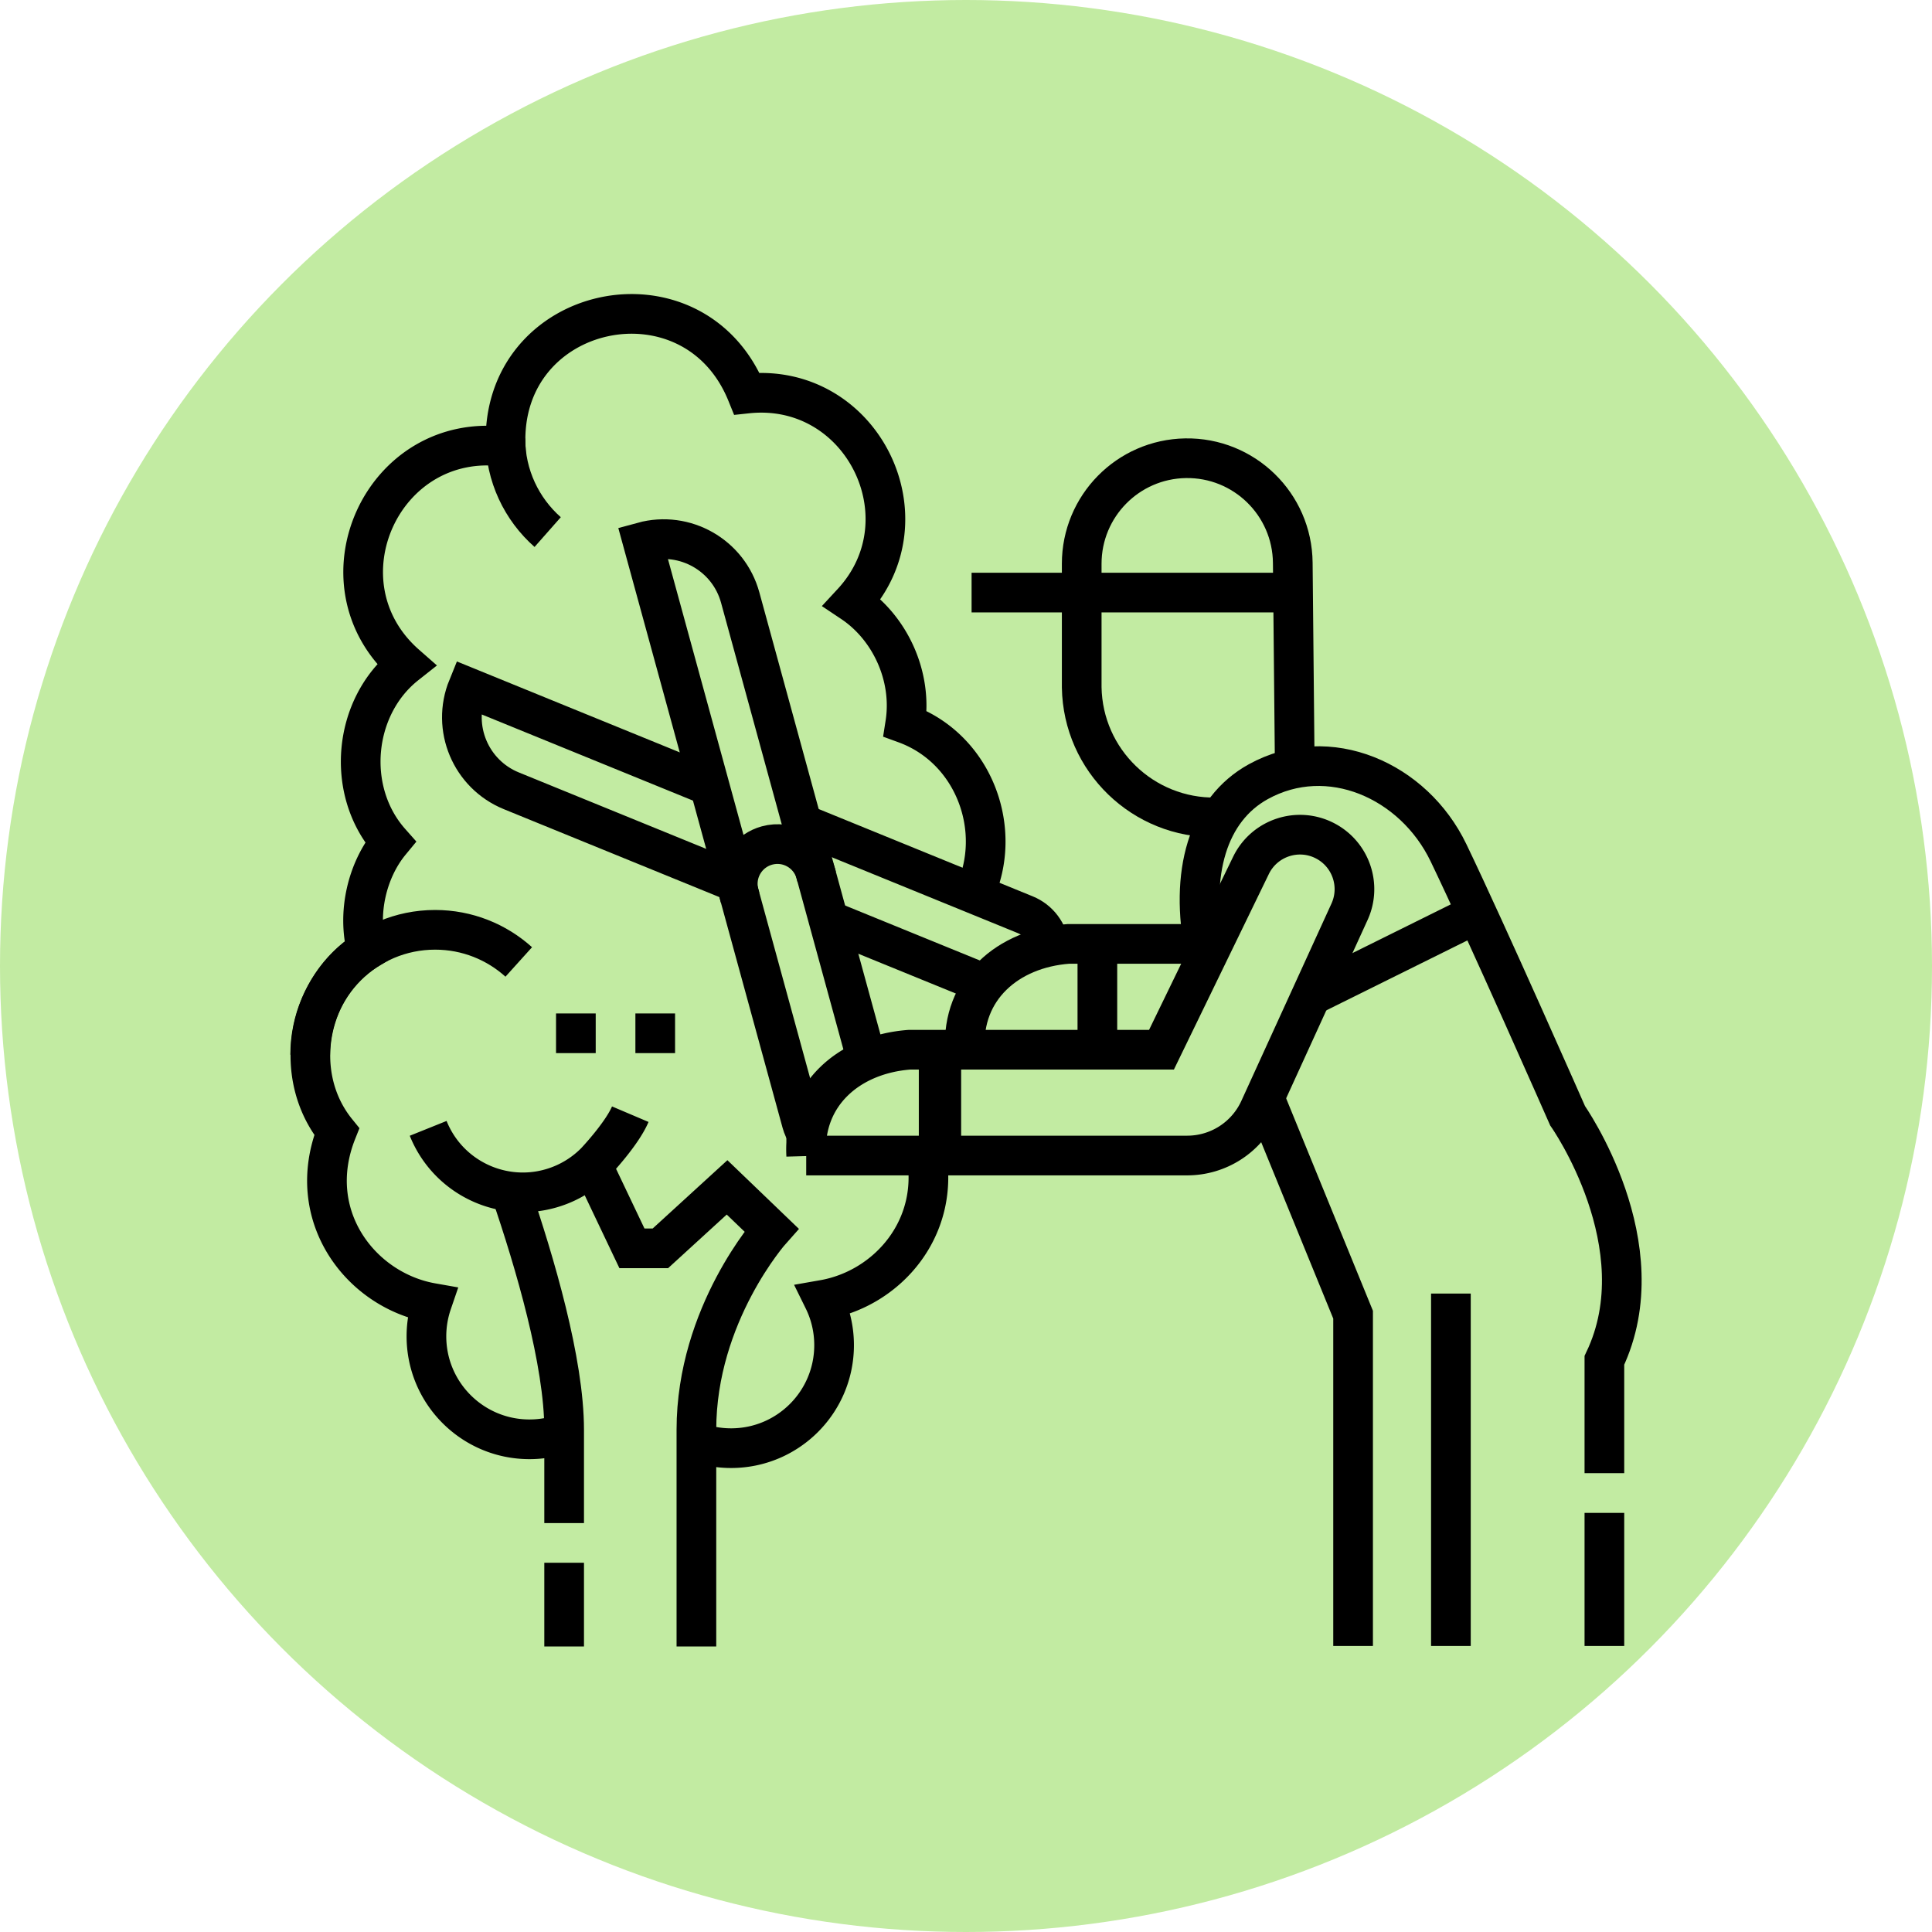 <svg xmlns="http://www.w3.org/2000/svg" version="1.1" xmlns:xlink="http://www.w3.org/1999/xlink" width="512" height="512" x="0" y="0" viewBox="0 0 511.256 511.256" style="enable-background:new 0 0 512 512" xml:space="preserve" class=""><circle r="255.628" cx="255.628" cy="255.628" fill="#c2eba2" shape="circle"></circle><g transform="matrix(0.7,0,0,0.7,76.688,77.813)"><path d="M257.74 112.856H378.8M379.949 182.663l-.788-81.064c-.198-22.156-18.412-39.906-40.565-39.533-21.769.366-39.225 18.118-39.225 39.89v46.728c.462 27.614 23.217 49.614 50.831 49.152l2.404-.042M246.292 285.668v40M245.292 286.668v40M343.53 245.668h-49.238c-22.975 1.717-40.347 16.997-39.069 40M305.292 245.668v40M496.962 511.066v-50.31" style="stroke-width:15;stroke-miterlimit:10;" fill="none" stroke="#000000" stroke-width="15" stroke-miterlimit="10" data-original="#000000" class=""></path><path d="m346.642 250.426-.59-1.45c-6.13-30.12 1.02-54.12 20.08-64.63 26.6-14.67 58.72-.52 71.89 26.85 14.57 30.27 45.03 99.44 45.03 99.44s34.57 49.07 13.91 92.46v42.66M368.482 303.886l33.48 81.95v125.23M438.939 377.859v133.207M388.057 264.289l60.528-30M158.672 185.946h-.01l-91.38-37.27c-6.26 15.35 1.11 32.85 16.45 39.11l84.92 34.64M193.712 200.326c.48.14.96.31 1.43.5l82.86 33.8c5.2 2.12 8.57 6.82 9.22 12.03M262.812 260.826l-59.13-24.12" style="stroke-width:15;stroke-miterlimit:10;" fill="none" stroke="#000000" stroke-width="15" stroke-miterlimit="10" data-original="#000000" class=""></path><path d="m199.19 220.327-28.924-105.6c-4.377-15.98-20.879-25.386-36.859-21.009l36.849 134.534" style="stroke-width:15;stroke-miterlimit:10;" fill="none" stroke="#000000" stroke-width="15" stroke-miterlimit="10" data-original="#000000" class=""></path><path d="M195.562 317.646c-.9-1.32-1.59-2.81-2.04-4.44l-23.64-86.31c-.36-1.33-.54-2.66-.54-3.97 0-6.59 4.39-12.63 11.05-14.46 7.99-2.19 16.24 2.52 18.43 10.51l19.31 70.51M114.352 329.256l14.99 31.5h10.75l25.21-23.05 16.77 16.11s-28.36 31.72-28.36 75.54v81.9M103.712 511.256v-31.63M103.712 464.626v-35.27c0-25.63-11.05-63.23-20.23-90.04v-.01M97.484 89.986C87.676 81.333 81.49 68.67 81.49 54.563M7.711 287.563c0-26.08 21.142-47.222 47.222-47.222 12.162 0 23.249 4.597 31.62 12.149" style="stroke-width:15;stroke-miterlimit:10;" fill="none" stroke="#000000" stroke-width="15" stroke-miterlimit="10" data-original="#000000" class=""></path><path d="M103.712 430.666a38.53 38.53 0 0 1-13.12 2.28c-21.5 0-38.94-17.44-38.94-38.94 0-4.42.75-8.66 2.1-12.61-26.97-4.75-48.64-33.02-36.01-64.76-12.6-15.52-12.82-37.52-3.07-53.77.02-.03.03-.06.05-.08 3.42-5.68 8.05-10.64 13.81-14.37.2-.14.39-.27.59-.39-3.7-13.97.04-30.15 8.87-40.86-17.14-19.34-14.14-51.18 5.93-67.06-35.01-30.75-9.02-88.66 37.68-82.34h.01c-2.49-54.4 71.02-69.92 91.18-20.14 43.46-4.67 69.16 47.26 39.82 78.98 14.25 9.52 22.85 27.86 20.04 45.79 26.27 9.58 37.26 40.54 26.06 64.36M153.712 434.026c4.1 1.47 8.52 2.27 13.12 2.27 21.5 0 38.93-17.43 38.93-38.94 0-6.16-1.43-11.98-3.98-17.16 24.25-4.25 44.38-27.33 38.66-55.98" style="stroke-width:15;stroke-miterlimit:10;" fill="none" stroke="#000000" stroke-width="15" stroke-miterlimit="10" data-original="#000000" class=""></path><path d="M52.312 315.396c7.94 19.76 30.38 29.34 50.14 21.41a38.5 38.5 0 0 0 13.08-8.69s9.948-10.47 13.18-18.073M195.223 325.668h144.028a30.002 30.002 0 0 0 27.289-17.537l34.073-74.605c4.548-9.959.507-21.735-9.199-26.802-10.287-5.371-22.978-1.182-28.047 9.257l-33.838 69.686h-95.238c-22.973 1.718-40.345 16.998-39.068 40.001zM100.647 279.461h15M130.647 279.461h15" style="stroke-width:15;stroke-miterlimit:10;" fill="none" stroke="#000000" stroke-width="15" stroke-miterlimit="10" data-original="#000000" class=""></path></g></svg>